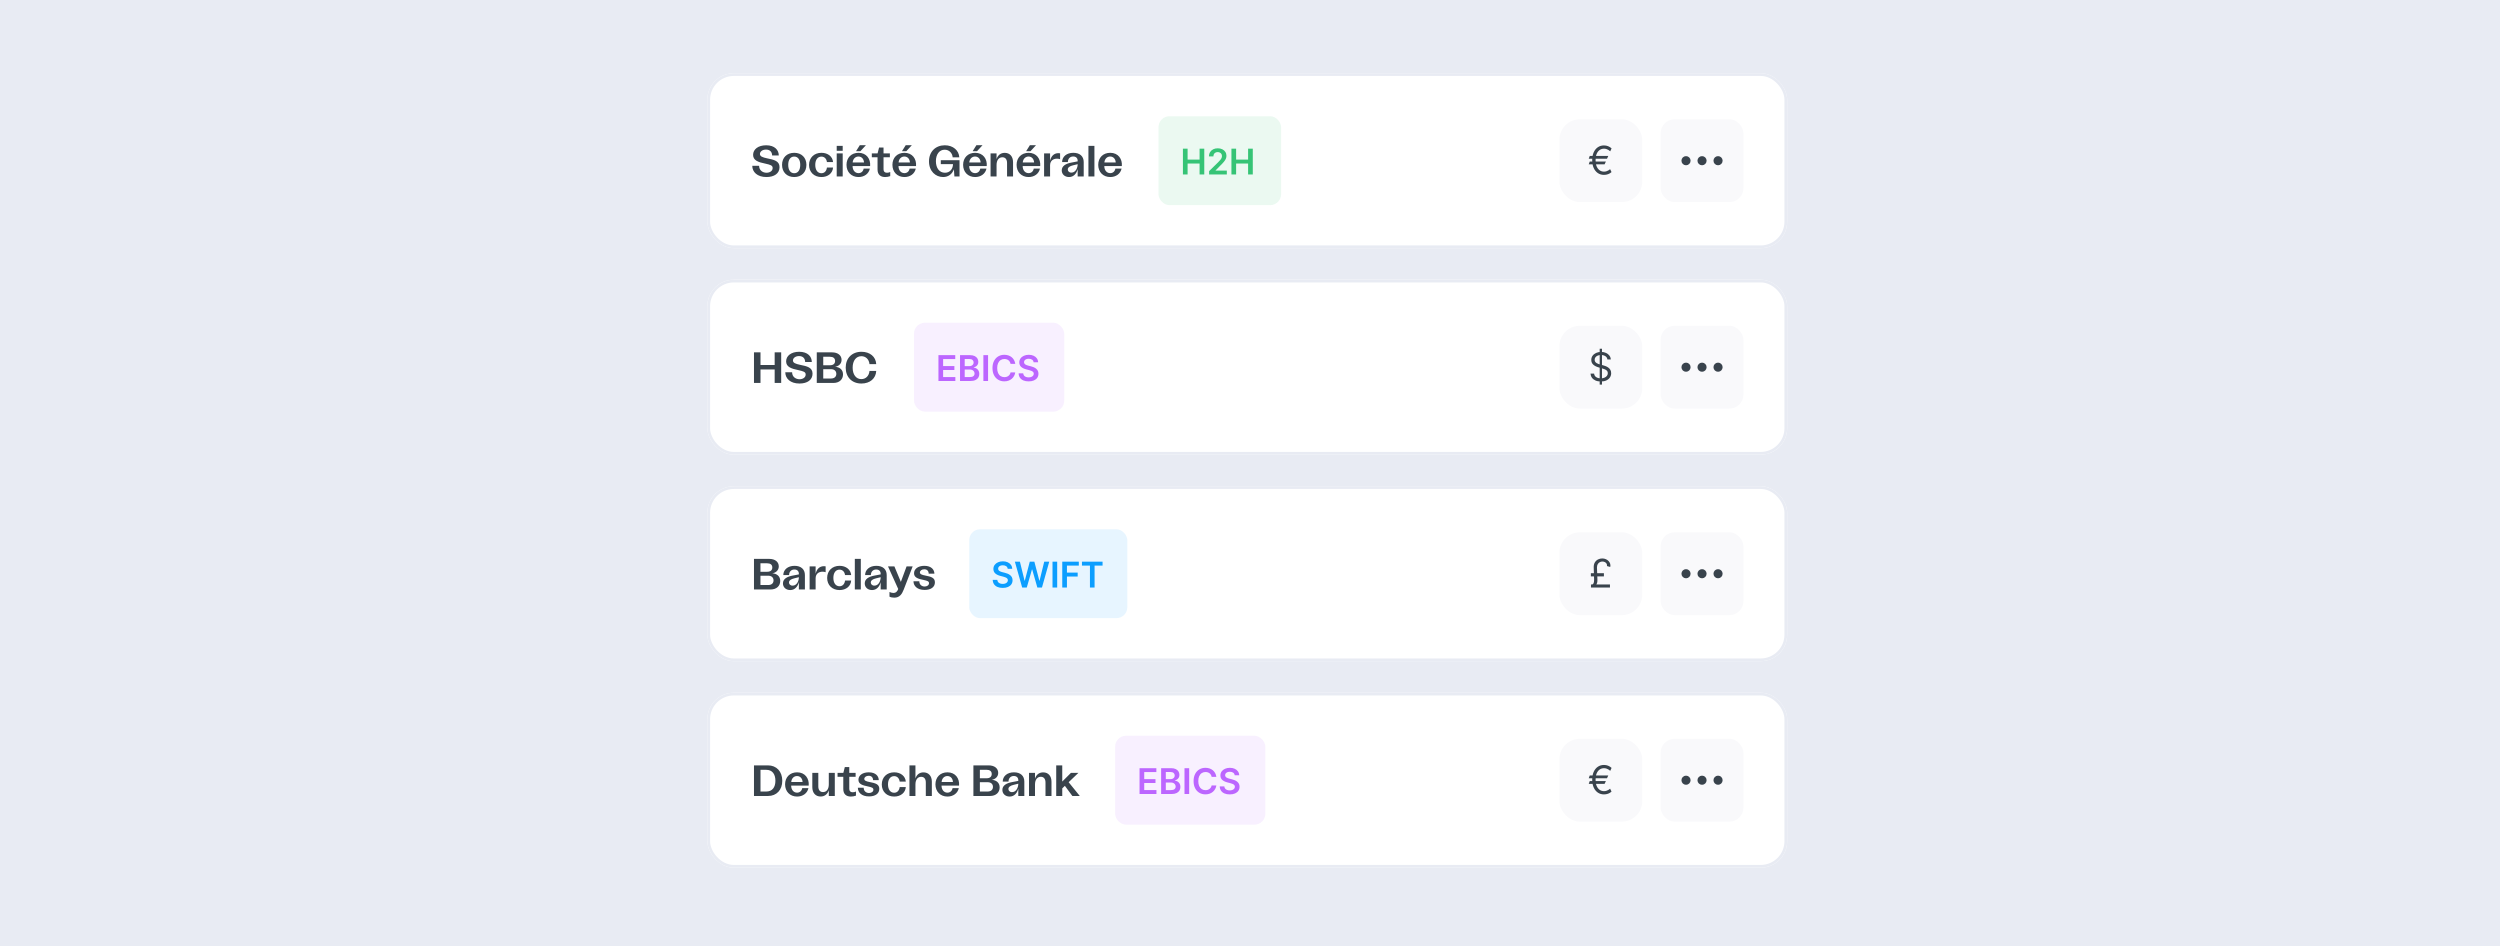 <svg width="634" height="240" viewBox="0 0 634 240" fill="none" xmlns="http://www.w3.org/2000/svg">
<rect width="634" height="240" fill="#E8EBF3"/>
<g filter="url(#filter0_ii_9556_82969)">
<rect x="180.078" y="19.258" width="273.845" height="44.37" rx="6.723" fill="white"/>
<rect x="180.425" y="19.605" width="273.151" height="43.676" rx="6.376" stroke="#E8EBF3" stroke-width="0.693"/>
<path d="M195.063 45.59C192.745 45.59 191.469 44.314 191.469 42.739H193.2C193.2 43.915 194.143 44.502 195.086 44.502C195.84 44.502 196.638 44.103 196.638 43.304C196.638 42.639 196.073 42.484 194.808 42.195C192.978 41.829 191.68 41.374 191.68 39.966C191.68 38.568 192.956 37.536 194.997 37.536C197.193 37.536 198.191 38.768 198.191 40.121H196.505C196.494 39.178 195.906 38.623 194.952 38.623C194.043 38.623 193.411 39.134 193.411 39.744C193.411 40.376 194.109 40.598 195.208 40.842C196.982 41.197 198.38 41.508 198.38 43.083C198.38 44.68 197.049 45.59 195.063 45.59ZM202.114 45.59C200.251 45.59 199.02 44.358 199.02 42.495C199.02 40.664 200.251 39.444 202.114 39.444C203.956 39.444 205.198 40.664 205.198 42.495C205.198 44.358 203.956 45.59 202.114 45.59ZM200.584 42.495C200.584 43.826 201.16 44.624 202.114 44.624C203.057 44.624 203.634 43.826 203.634 42.495C203.634 41.197 203.057 40.398 202.103 40.398C201.16 40.398 200.584 41.186 200.584 42.495ZM209.017 45.59C207.142 45.59 205.867 44.347 205.867 42.517C205.867 40.698 207.153 39.444 209.017 39.444C210.67 39.444 211.845 40.42 211.956 41.796H210.403C210.304 40.986 209.793 40.409 209.006 40.409C208.041 40.409 207.442 41.219 207.442 42.506C207.442 43.804 208.041 44.624 209.006 44.624C209.76 44.624 210.292 44.081 210.403 43.182H211.956C211.856 44.602 210.681 45.59 209.017 45.59ZM212.882 45.445V39.589H214.402V45.445H212.882ZM212.882 38.934V37.692H214.402V38.934H212.882ZM218.417 45.59C216.598 45.59 215.367 44.314 215.367 42.495C215.367 40.687 216.587 39.444 218.417 39.444C220.447 39.444 221.512 41.019 221.357 42.805H216.908C216.908 43.87 217.53 44.602 218.406 44.602C219.094 44.602 219.604 44.148 219.715 43.449H221.29C221.013 44.769 219.859 45.59 218.417 45.59ZM216.931 41.896H219.804C219.759 40.986 219.193 40.387 218.395 40.387C217.585 40.387 216.997 41.008 216.931 41.896ZM217.785 39.034L218.739 37.514H220.292L218.894 39.034H217.785ZM225.167 45.59C224.114 45.59 223.237 45.09 223.237 43.67V40.576H221.784V39.589H223.248L223.626 38.113H224.757V39.589H226.365V40.576H224.757V43.637C224.757 44.214 225.068 44.502 225.633 44.502C225.933 44.502 226.21 44.436 226.454 44.314V45.357C226.044 45.512 225.611 45.59 225.167 45.59ZM230.062 45.59C228.243 45.59 227.011 44.314 227.011 42.495C227.011 40.687 228.232 39.444 230.062 39.444C232.092 39.444 233.157 41.019 233.001 42.805H228.553C228.553 43.87 229.175 44.602 230.051 44.602C230.739 44.602 231.249 44.148 231.36 43.449H232.935C232.658 44.769 231.504 45.59 230.062 45.59ZM228.576 41.896H231.448C231.404 40.986 230.838 40.387 230.04 40.387C229.23 40.387 228.642 41.008 228.576 41.896ZM229.43 39.034L230.384 37.514H231.937L230.539 39.034H229.43ZM239.868 45.59C237.96 45.59 236.285 44.114 236.285 41.618C236.285 39.123 237.982 37.536 240.301 37.536C242.419 37.536 243.883 38.867 243.972 40.598H242.286C242.242 39.677 241.521 38.657 240.267 38.657C238.903 38.657 238.038 39.855 238.038 41.563C238.038 43.338 238.936 44.502 240.345 44.502C241.598 44.502 242.364 43.526 242.375 42.317H239.28V41.319H244.028V45.445H242.73L242.597 43.626C242.175 44.824 241.21 45.59 239.868 45.59ZM247.99 45.59C246.17 45.59 244.939 44.314 244.939 42.495C244.939 40.687 246.159 39.444 247.99 39.444C250.02 39.444 251.084 41.019 250.929 42.805H246.481C246.481 43.87 247.102 44.602 247.979 44.602C248.666 44.602 249.177 44.148 249.287 43.449H250.863C250.585 44.769 249.432 45.59 247.99 45.59ZM246.503 41.896H249.376C249.332 40.986 248.766 40.387 247.967 40.387C247.158 40.387 246.57 41.008 246.503 41.896ZM247.357 39.034L248.311 37.514H249.864L248.467 39.034H247.357ZM251.9 45.445V39.589H253.42V41.042C253.764 39.988 254.518 39.455 255.494 39.455C256.77 39.455 257.602 40.354 257.602 41.829V45.445H256.082V42.029C256.082 41.108 255.65 40.576 254.895 40.576C253.975 40.576 253.42 41.33 253.42 42.539V45.445H251.9ZM261.552 45.59C259.733 45.59 258.501 44.314 258.501 42.495C258.501 40.687 259.722 39.444 261.552 39.444C263.582 39.444 264.647 41.019 264.491 42.805H260.043C260.043 43.87 260.664 44.602 261.541 44.602C262.229 44.602 262.739 44.148 262.85 43.449H264.425C264.147 44.769 262.994 45.59 261.552 45.59ZM260.065 41.896H262.938C262.894 40.986 262.328 40.387 261.53 40.387C260.72 40.387 260.132 41.008 260.065 41.896ZM260.92 39.034L261.874 37.514H263.426L262.029 39.034H260.92ZM265.474 45.445V39.589H266.993V41.463C267.26 40.309 267.947 39.533 269.123 39.533C269.256 39.533 269.4 39.544 269.534 39.577V41.064C269.334 40.986 269.023 40.931 268.757 40.931C267.836 40.931 266.993 41.419 266.993 42.628V45.445H265.474ZM271.805 45.59C270.695 45.59 269.952 44.868 269.952 43.904C269.952 42.761 270.995 42.162 272.537 41.896L273.99 41.618V41.452C273.99 40.775 273.546 40.376 272.858 40.376C272.015 40.376 271.505 40.975 271.505 41.796H270.041C270.052 40.42 271.183 39.444 272.892 39.444C274.522 39.444 275.521 40.309 275.521 41.785V45.445H273.99V43.593C273.712 44.669 273.003 45.59 271.805 45.59ZM271.483 43.67C271.483 44.07 271.782 44.469 272.404 44.469C273.457 44.469 273.99 43.316 273.99 42.328L272.825 42.617C271.982 42.816 271.483 43.149 271.483 43.67ZM276.718 45.445V37.681H278.237V45.445H276.718ZM282.253 45.59C280.434 45.59 279.202 44.314 279.202 42.495C279.202 40.687 280.422 39.444 282.253 39.444C284.283 39.444 285.347 41.019 285.192 42.805H280.744C280.744 43.87 281.365 44.602 282.242 44.602C282.929 44.602 283.44 44.148 283.551 43.449H285.126C284.848 44.769 283.695 45.59 282.253 45.59ZM280.766 41.896H283.639C283.595 40.986 283.029 40.387 282.231 40.387C281.421 40.387 280.833 41.008 280.766 41.896Z" fill="#39434C"/>
<rect x="294.488" y="30.172" width="31.092" height="22.546" rx="2.773" fill="#36C476" fill-opacity="0.1"/>
<g clip-path="url(#clip0_9556_82969)">
<path d="M300.682 44.945V38.391H301.869V41.166H304.906V38.391H306.097V44.945H304.906V42.161H301.869V44.945H300.682ZM307.324 44.945V44.088L309.6 41.857C309.817 41.637 309.999 41.442 310.144 41.271C310.289 41.1 310.398 40.935 310.47 40.775C310.543 40.615 310.579 40.444 310.579 40.263C310.579 40.056 310.532 39.879 310.438 39.732C310.344 39.582 310.215 39.467 310.051 39.386C309.887 39.305 309.7 39.264 309.491 39.264C309.276 39.264 309.087 39.309 308.925 39.399C308.762 39.486 308.636 39.611 308.547 39.773C308.459 39.935 308.416 40.129 308.416 40.353H307.286C307.286 39.937 307.381 39.575 307.571 39.268C307.761 38.96 308.022 38.722 308.355 38.554C308.69 38.385 309.074 38.301 309.507 38.301C309.947 38.301 310.333 38.383 310.666 38.547C310.998 38.712 311.257 38.937 311.44 39.223C311.626 39.509 311.719 39.835 311.719 40.202C311.719 40.447 311.672 40.689 311.578 40.925C311.484 41.162 311.319 41.425 311.082 41.713C310.847 42.001 310.517 42.35 310.093 42.759L308.963 43.908V43.953H311.818V44.945H307.324ZM312.986 44.945V38.391H314.173V41.166H317.211V38.391H318.401V44.945H317.211V42.161H314.173V44.945H312.986Z" fill="#36C476"/>
</g>
<rect x="396.164" y="30.945" width="21" height="21" rx="5.177" fill="#F9F9FB"/>
<path d="M408.552 40.244L408.225 40.954H403.595L403.85 40.244H408.552ZM407.941 41.664L407.614 42.374H403.595L403.85 41.664H407.941ZM409.39 38.326L409.049 39.065C408.898 38.927 408.738 38.809 408.57 38.709C408.402 38.61 408.225 38.533 408.041 38.479C407.856 38.424 407.662 38.397 407.458 38.397C407.056 38.397 406.694 38.508 406.372 38.731C406.05 38.953 405.795 39.281 405.608 39.715C405.421 40.148 405.328 40.679 405.328 41.309C405.328 41.939 405.421 42.47 405.608 42.903C405.795 43.337 406.05 43.664 406.372 43.887C406.694 44.11 407.056 44.221 407.458 44.221C407.667 44.221 407.863 44.194 408.048 44.139C408.235 44.085 408.409 44.01 408.57 43.916C408.733 43.821 408.883 43.714 409.021 43.596L409.376 44.334C409.127 44.569 408.836 44.746 408.502 44.867C408.168 44.986 407.82 45.045 407.458 45.045C406.876 45.045 406.36 44.893 405.91 44.59C405.462 44.287 405.111 43.856 404.855 43.298C404.602 42.739 404.475 42.076 404.475 41.309C404.475 40.542 404.602 39.879 404.855 39.32C405.111 38.762 405.462 38.331 405.91 38.028C406.36 37.725 406.876 37.573 407.458 37.573C407.835 37.573 408.186 37.638 408.513 37.769C408.842 37.899 409.134 38.084 409.39 38.326Z" fill="#39434C"/>
<rect x="421.83" y="30.945" width="20.999" height="20.999" rx="3.537" fill="#F9F9FB"/>
<path d="M432.329 42.028C432.649 42.028 432.909 41.768 432.909 41.447C432.909 41.127 432.649 40.867 432.329 40.867C432.009 40.867 431.749 41.127 431.749 41.447C431.749 41.768 432.009 42.028 432.329 42.028Z" stroke="#39434C" stroke-width="1.16" stroke-linecap="round" stroke-linejoin="round"/>
<path d="M436.39 42.028C436.711 42.028 436.97 41.768 436.97 41.447C436.97 41.127 436.711 40.867 436.39 40.867C436.07 40.867 435.81 41.127 435.81 41.447C435.81 41.768 436.07 42.028 436.39 42.028Z" stroke="#39434C" stroke-width="1.16" stroke-linecap="round" stroke-linejoin="round"/>
<path d="M428.268 42.028C428.588 42.028 428.848 41.768 428.848 41.447C428.848 41.127 428.588 40.867 428.268 40.867C427.947 40.867 427.688 41.127 427.688 41.447C427.688 41.768 427.947 42.028 428.268 42.028Z" stroke="#39434C" stroke-width="1.16" stroke-linecap="round" stroke-linejoin="round"/>
</g>
<g filter="url(#filter1_ii_9556_82969)">
<rect x="180.078" y="71.625" width="273.845" height="44.37" rx="6.723" fill="white"/>
<rect x="180.425" y="71.972" width="273.151" height="43.676" rx="6.376" stroke="#E8EBF3" stroke-width="0.693"/>
<path d="M197.149 97.812V94.385H193.555V97.812H191.902V90.048H193.555V93.254H197.149V90.048H198.802V97.812H197.149ZM203.437 97.957C201.119 97.957 199.843 96.681 199.843 95.106H201.573C201.573 96.282 202.516 96.87 203.459 96.87C204.213 96.87 205.012 96.47 205.012 95.672C205.012 95.006 204.446 94.851 203.182 94.562C201.351 94.196 200.054 93.742 200.054 92.333C200.054 90.935 201.329 89.904 203.37 89.904C205.567 89.904 206.565 91.135 206.565 92.488H204.879C204.868 91.545 204.28 90.991 203.326 90.991C202.416 90.991 201.784 91.501 201.784 92.111C201.784 92.743 202.483 92.965 203.581 93.209C205.356 93.564 206.753 93.875 206.753 95.45C206.753 97.047 205.422 97.957 203.437 97.957ZM207.826 97.812V90.048H211.664C213.194 90.048 214.115 90.813 214.115 91.967C214.115 92.965 213.328 93.597 212.462 93.708C213.649 93.786 214.481 94.463 214.481 95.638C214.481 96.881 213.594 97.812 212.03 97.812H207.826ZM209.467 96.681H211.442C212.274 96.681 212.784 96.237 212.784 95.505C212.784 94.784 212.274 94.318 211.442 94.318H209.467V96.681ZM209.467 93.32H211.165C212.008 93.32 212.473 92.932 212.473 92.233C212.473 91.534 211.996 91.168 211.153 91.168H209.467V93.32ZM219.144 97.957C216.759 97.957 215.162 96.348 215.162 93.93C215.162 91.512 216.77 89.904 219.166 89.904C221.307 89.904 222.805 91.157 222.904 93.032H221.196C221.074 91.811 220.253 91.024 219.133 91.024C217.802 91.024 216.926 92.155 216.926 93.93C216.926 95.705 217.802 96.836 219.122 96.836C220.264 96.836 221.085 96.016 221.196 94.762H222.904C222.816 96.67 221.318 97.957 219.144 97.957Z" fill="#39434C"/>
<rect x="232.488" y="82.539" width="38.092" height="22.546" rx="2.773" fill="#BC66FF" fill-opacity="0.1"/>
<g clip-path="url(#clip1_9556_82969)">
<path d="M238.682 97.312V90.758H242.945V91.753H239.869V93.533H242.724V94.528H239.869V96.317H242.97V97.312H238.682ZM244.156 97.312V90.758H246.665C247.139 90.758 247.533 90.833 247.846 90.982C248.162 91.129 248.398 91.331 248.554 91.587C248.711 91.843 248.79 92.133 248.79 92.457C248.79 92.724 248.739 92.952 248.637 93.142C248.534 93.33 248.397 93.483 248.224 93.6C248.051 93.717 247.858 93.802 247.645 93.853V93.917C247.877 93.93 248.1 94.001 248.314 94.131C248.529 94.259 248.705 94.441 248.842 94.675C248.978 94.91 249.046 95.194 249.046 95.527C249.046 95.866 248.964 96.171 248.8 96.442C248.636 96.711 248.388 96.923 248.058 97.079C247.727 97.235 247.311 97.312 246.809 97.312H244.156ZM245.343 96.32H246.62C247.051 96.32 247.362 96.238 247.552 96.074C247.744 95.907 247.84 95.694 247.84 95.434C247.84 95.24 247.792 95.065 247.696 94.909C247.6 94.751 247.463 94.627 247.286 94.538C247.109 94.446 246.898 94.4 246.652 94.4H245.343V96.32ZM245.343 93.546H246.518C246.723 93.546 246.907 93.508 247.072 93.433C247.236 93.357 247.365 93.249 247.459 93.11C247.555 92.969 247.603 92.803 247.603 92.611C247.603 92.357 247.513 92.148 247.334 91.984C247.157 91.819 246.894 91.737 246.544 91.737H245.343V93.546ZM251.267 90.758V97.312H250.079V90.758H251.267ZM258.163 92.969H256.966C256.932 92.773 256.869 92.599 256.777 92.448C256.686 92.294 256.571 92.164 256.435 92.057C256.298 91.951 256.143 91.871 255.968 91.817C255.795 91.762 255.608 91.734 255.407 91.734C255.051 91.734 254.735 91.824 254.46 92.003C254.185 92.18 253.969 92.44 253.814 92.784C253.658 93.125 253.58 93.542 253.58 94.035C253.58 94.537 253.658 94.959 253.814 95.303C253.972 95.644 254.187 95.902 254.46 96.077C254.735 96.25 255.05 96.336 255.404 96.336C255.601 96.336 255.784 96.311 255.955 96.26C256.128 96.206 256.282 96.128 256.419 96.026C256.558 95.924 256.674 95.798 256.768 95.648C256.864 95.499 256.93 95.328 256.966 95.136L258.163 95.143C258.118 95.454 258.021 95.746 257.872 96.019C257.725 96.293 257.532 96.534 257.293 96.743C257.054 96.95 256.774 97.112 256.454 97.229C256.134 97.344 255.779 97.402 255.388 97.402C254.812 97.402 254.298 97.269 253.846 97.002C253.393 96.735 253.037 96.35 252.777 95.847C252.516 95.343 252.386 94.739 252.386 94.035C252.386 93.329 252.517 92.725 252.78 92.224C253.042 91.72 253.4 91.335 253.852 91.068C254.304 90.802 254.816 90.668 255.388 90.668C255.753 90.668 256.092 90.719 256.406 90.822C256.72 90.924 256.999 91.075 257.245 91.273C257.49 91.469 257.692 91.711 257.849 91.996C258.009 92.28 258.114 92.605 258.163 92.969ZM262.813 92.56C262.783 92.28 262.657 92.063 262.435 91.907C262.215 91.751 261.929 91.673 261.577 91.673C261.33 91.673 261.117 91.711 260.94 91.785C260.763 91.86 260.628 91.961 260.534 92.089C260.44 92.217 260.392 92.364 260.39 92.528C260.39 92.664 260.421 92.783 260.483 92.883C260.547 92.983 260.633 93.069 260.742 93.139C260.851 93.207 260.971 93.265 261.104 93.312C261.236 93.359 261.369 93.398 261.504 93.43L262.118 93.584C262.366 93.641 262.604 93.719 262.832 93.818C263.062 93.916 263.268 94.04 263.45 94.189C263.633 94.338 263.778 94.519 263.885 94.73C263.991 94.941 264.045 95.188 264.045 95.472C264.045 95.856 263.947 96.195 263.75 96.487C263.554 96.777 263.27 97.004 262.899 97.168C262.53 97.331 262.083 97.412 261.558 97.412C261.048 97.412 260.605 97.333 260.23 97.175C259.856 97.017 259.564 96.787 259.353 96.484C259.144 96.181 259.031 95.811 259.014 95.376H260.182C260.199 95.605 260.269 95.794 260.393 95.946C260.517 96.097 260.678 96.21 260.876 96.285C261.077 96.36 261.301 96.397 261.548 96.397C261.807 96.397 262.033 96.359 262.227 96.282C262.423 96.203 262.577 96.094 262.688 95.956C262.799 95.815 262.855 95.65 262.857 95.463C262.855 95.292 262.805 95.151 262.707 95.04C262.609 94.927 262.471 94.833 262.294 94.758C262.119 94.682 261.914 94.613 261.68 94.554L260.934 94.362C260.394 94.223 259.967 94.013 259.654 93.731C259.342 93.447 259.186 93.071 259.186 92.601C259.186 92.215 259.291 91.877 259.5 91.587C259.711 91.297 259.998 91.072 260.361 90.912C260.724 90.749 261.134 90.668 261.593 90.668C262.058 90.668 262.466 90.749 262.816 90.912C263.168 91.072 263.444 91.294 263.645 91.58C263.845 91.864 263.949 92.191 263.955 92.56H262.813Z" fill="#BC66FF"/>
</g>
<rect x="396.164" y="83.312" width="21" height="21" rx="5.177" fill="#F9F9FB"/>
<path d="M406.373 98.222V89.131H406.956V98.222H406.373ZM408.334 91.858C408.291 91.498 408.118 91.219 407.815 91.02C407.512 90.821 407.14 90.722 406.7 90.722C406.378 90.722 406.096 90.774 405.855 90.878C405.616 90.982 405.429 91.125 405.294 91.308C405.161 91.49 405.095 91.697 405.095 91.929C405.095 92.123 405.141 92.29 405.233 92.43C405.328 92.567 405.449 92.682 405.596 92.774C405.742 92.864 405.896 92.939 406.057 92.998C406.218 93.055 406.366 93.101 406.501 93.136L407.24 93.335C407.429 93.385 407.64 93.454 407.872 93.541C408.106 93.629 408.33 93.748 408.543 93.9C408.758 94.049 408.936 94.241 409.076 94.475C409.215 94.71 409.285 94.997 409.285 95.338C409.285 95.731 409.182 96.086 408.976 96.403C408.773 96.721 408.474 96.973 408.081 97.16C407.691 97.347 407.216 97.44 406.657 97.44C406.137 97.44 405.686 97.356 405.304 97.188C404.926 97.02 404.627 96.786 404.41 96.485C404.194 96.184 404.072 95.835 404.044 95.438H404.953C404.977 95.712 405.069 95.939 405.23 96.119C405.393 96.297 405.599 96.43 405.848 96.517C406.099 96.602 406.369 96.645 406.657 96.645C406.994 96.645 407.295 96.59 407.563 96.481C407.83 96.37 408.042 96.216 408.199 96.02C408.355 95.821 408.433 95.589 408.433 95.324C408.433 95.082 408.366 94.886 408.231 94.734C408.096 94.583 407.918 94.46 407.698 94.365C407.478 94.27 407.24 94.188 406.984 94.117L406.089 93.861C405.521 93.697 405.071 93.464 404.74 93.161C404.408 92.858 404.243 92.462 404.243 91.972C404.243 91.564 404.353 91.209 404.573 90.906C404.795 90.601 405.094 90.364 405.468 90.196C405.844 90.026 406.264 89.94 406.728 89.94C407.197 89.94 407.614 90.024 407.978 90.192C408.343 90.358 408.632 90.585 408.845 90.874C409.06 91.163 409.174 91.491 409.186 91.858H408.334Z" fill="#39434C"/>
<rect x="421.83" y="83.312" width="20.999" height="20.999" rx="3.537" fill="#F9F9FB"/>
<path d="M432.329 94.395C432.649 94.395 432.909 94.135 432.909 93.815C432.909 93.494 432.649 93.234 432.329 93.234C432.009 93.234 431.749 93.494 431.749 93.815C431.749 94.135 432.009 94.395 432.329 94.395Z" stroke="#39434C" stroke-width="1.16" stroke-linecap="round" stroke-linejoin="round"/>
<path d="M436.39 94.395C436.711 94.395 436.97 94.135 436.97 93.815C436.97 93.494 436.711 93.234 436.39 93.234C436.07 93.234 435.81 93.494 435.81 93.815C435.81 94.135 436.07 94.395 436.39 94.395Z" stroke="#39434C" stroke-width="1.16" stroke-linecap="round" stroke-linejoin="round"/>
<path d="M428.268 94.395C428.588 94.395 428.848 94.135 428.848 93.815C428.848 93.494 428.588 93.234 428.268 93.234C427.947 93.234 427.688 93.494 427.688 93.815C427.688 94.135 427.947 94.395 428.268 94.395Z" stroke="#39434C" stroke-width="1.16" stroke-linecap="round" stroke-linejoin="round"/>
</g>
<g filter="url(#filter2_ii_9556_82969)">
<rect x="180.078" y="124" width="273.845" height="44.37" rx="6.723" fill="white"/>
<rect x="180.425" y="124.347" width="273.151" height="43.676" rx="6.376" stroke="#E8EBF3" stroke-width="0.693"/>
<path d="M191.902 150.188V142.423H195.74C197.271 142.423 198.191 143.188 198.191 144.342C198.191 145.34 197.404 145.972 196.539 146.083C197.726 146.161 198.557 146.838 198.557 148.013C198.557 149.256 197.67 150.188 196.106 150.188H191.902ZM193.544 149.056H195.518C196.35 149.056 196.86 148.612 196.86 147.88C196.86 147.159 196.35 146.693 195.518 146.693H193.544V149.056ZM193.544 145.695H195.241C196.084 145.695 196.55 145.307 196.55 144.608C196.55 143.909 196.073 143.543 195.23 143.543H193.544V145.695ZM201.101 150.332C199.992 150.332 199.249 149.611 199.249 148.646C199.249 147.503 200.291 146.904 201.833 146.638L203.286 146.361V146.194C203.286 145.518 202.843 145.118 202.155 145.118C201.312 145.118 200.802 145.717 200.802 146.538H199.337C199.349 145.163 200.48 144.186 202.188 144.186C203.819 144.186 204.817 145.052 204.817 146.527V150.188H203.286V148.335C203.009 149.411 202.299 150.332 201.101 150.332ZM200.779 148.413C200.779 148.812 201.079 149.211 201.7 149.211C202.754 149.211 203.286 148.058 203.286 147.071L202.122 147.359C201.279 147.559 200.779 147.891 200.779 148.413ZM206.014 150.188V144.331H207.534V146.205C207.8 145.052 208.488 144.275 209.664 144.275C209.797 144.275 209.941 144.286 210.074 144.32V145.806C209.875 145.728 209.564 145.673 209.298 145.673C208.377 145.673 207.534 146.161 207.534 147.37V150.188H206.014ZM213.61 150.332C211.735 150.332 210.459 149.089 210.459 147.259C210.459 145.44 211.746 144.186 213.61 144.186C215.263 144.186 216.438 145.163 216.549 146.538H214.996C214.896 145.728 214.386 145.152 213.599 145.152C212.634 145.152 212.035 145.961 212.035 147.248C212.035 148.546 212.634 149.367 213.599 149.367C214.353 149.367 214.885 148.823 214.996 147.925H216.549C216.449 149.344 215.274 150.332 213.61 150.332ZM217.475 150.188V142.423H218.995V150.188H217.475ZM221.845 150.332C220.736 150.332 219.993 149.611 219.993 148.646C219.993 147.503 221.036 146.904 222.577 146.638L224.03 146.361V146.194C224.03 145.518 223.587 145.118 222.899 145.118C222.056 145.118 221.546 145.717 221.546 146.538H220.082C220.093 145.163 221.224 144.186 222.932 144.186C224.563 144.186 225.561 145.052 225.561 146.527V150.188H224.03V148.335C223.753 149.411 223.043 150.332 221.845 150.332ZM221.524 148.413C221.524 148.812 221.823 149.211 222.444 149.211C223.498 149.211 224.03 148.058 224.03 147.071L222.866 147.359C222.023 147.559 221.524 147.891 221.524 148.413ZM227.464 152.262C227.02 152.262 226.543 152.162 226.266 152.007V150.82C226.565 150.964 226.931 151.064 227.231 151.064C227.918 151.064 228.251 150.676 228.484 150.065L225.888 144.331H227.508L229.15 148.257L230.603 144.331H232.145L229.882 150.199C229.416 151.397 228.828 152.262 227.464 152.262ZM235.179 150.298C233.294 150.298 232.351 149.278 232.351 148.102H233.826C233.826 148.978 234.481 149.433 235.179 149.433C235.723 149.433 236.289 149.145 236.289 148.59C236.289 148.113 235.867 147.98 234.969 147.78C233.482 147.492 232.495 147.148 232.495 146.083C232.495 144.996 233.482 144.186 235.113 144.186C236.91 144.186 237.642 145.185 237.653 146.172H236.211C236.2 145.473 235.778 145.063 235.091 145.063C234.436 145.063 233.981 145.429 233.981 145.861C233.981 146.316 234.514 146.483 235.324 146.649C236.832 146.937 237.786 147.204 237.786 148.379C237.786 149.589 236.755 150.298 235.179 150.298Z" fill="#39434C"/>
<rect x="246.488" y="134.914" width="40.092" height="22.546" rx="2.773" fill="#0C9EFF" fill-opacity="0.1"/>
<g clip-path="url(#clip2_9556_82969)">
<path d="M256.244 144.935C256.214 144.655 256.088 144.438 255.866 144.282C255.646 144.126 255.36 144.048 255.008 144.048C254.761 144.048 254.549 144.086 254.372 144.16C254.194 144.235 254.059 144.336 253.965 144.464C253.871 144.592 253.823 144.738 253.821 144.903C253.821 145.039 253.852 145.158 253.914 145.258C253.978 145.358 254.064 145.444 254.173 145.514C254.282 145.582 254.402 145.64 254.535 145.687C254.667 145.734 254.8 145.773 254.935 145.805L255.549 145.959C255.797 146.017 256.035 146.094 256.263 146.193C256.493 146.291 256.699 146.414 256.881 146.564C257.064 146.713 257.209 146.893 257.316 147.105C257.423 147.316 257.476 147.563 257.476 147.847C257.476 148.231 257.378 148.569 257.182 148.862C256.985 149.152 256.701 149.379 256.33 149.543C255.961 149.706 255.514 149.787 254.989 149.787C254.479 149.787 254.037 149.708 253.661 149.55C253.288 149.392 252.995 149.162 252.784 148.859C252.575 148.556 252.462 148.186 252.445 147.751H253.613C253.63 147.98 253.7 148.169 253.824 148.321C253.948 148.472 254.109 148.585 254.308 148.66C254.508 148.735 254.732 148.772 254.98 148.772C255.238 148.772 255.464 148.734 255.658 148.657C255.854 148.578 256.008 148.469 256.119 148.33C256.23 148.19 256.286 148.025 256.289 147.838C256.286 147.667 256.236 147.526 256.138 147.415C256.04 147.302 255.902 147.208 255.725 147.134C255.55 147.057 255.346 146.988 255.111 146.929L254.365 146.737C253.825 146.598 253.399 146.388 253.085 146.106C252.773 145.822 252.618 145.446 252.618 144.976C252.618 144.59 252.722 144.252 252.931 143.962C253.143 143.672 253.43 143.447 253.792 143.287C254.155 143.124 254.566 143.043 255.024 143.043C255.49 143.043 255.897 143.124 256.247 143.287C256.599 143.447 256.875 143.669 257.076 143.955C257.277 144.239 257.38 144.566 257.386 144.935H256.244ZM259.914 149.688L258.064 143.133H259.341L260.522 147.95H260.583L261.844 143.133H263.006L264.27 147.953H264.327L265.508 143.133H266.785L264.936 149.688H263.764L262.452 145.088H262.401L261.085 149.688H259.914ZM268.796 143.133V149.688H267.609V143.133H268.796ZM270.082 149.688V143.133H274.281V144.128H271.269V145.908H273.993V146.903H271.269V149.688H270.082ZM275.075 144.128V143.133H280.304V144.128H278.278V149.688H277.101V144.128H275.075Z" fill="#0C9EFF"/>
</g>
<rect x="396.164" y="135.688" width="21" height="21" rx="5.177" fill="#F9F9FB"/>
<path d="M408.979 149.688H404.163V148.906H408.979V149.688ZM407.444 146.861H404.135V146.051H407.444V146.861ZM405.683 144.616L405.797 147.699C405.811 147.997 405.784 148.273 405.715 148.526C405.649 148.777 405.52 148.97 405.328 149.105L404.447 148.906C404.589 148.906 404.698 148.835 404.774 148.693C404.85 148.551 404.901 148.385 404.927 148.196C404.953 148.007 404.963 147.841 404.959 147.699L404.859 144.616C404.84 144.1 404.934 143.672 405.14 143.331C405.348 142.99 405.62 142.736 405.956 142.567C406.295 142.399 406.649 142.315 407.018 142.315C407.357 142.315 407.665 142.377 407.942 142.5C408.219 142.621 408.452 142.784 408.641 142.99C408.831 143.196 408.963 143.428 409.039 143.686C409.115 143.942 409.118 144.205 409.05 144.474L408.226 144.247C408.259 144.001 408.221 143.793 408.112 143.622C408.006 143.449 407.856 143.319 407.665 143.232C407.475 143.142 407.274 143.097 407.061 143.097C406.834 143.097 406.615 143.151 406.404 143.26C406.193 143.366 406.02 143.532 405.885 143.757C405.751 143.98 405.683 144.266 405.683 144.616Z" fill="#39434C"/>
<rect x="421.83" y="135.688" width="20.999" height="20.999" rx="3.537" fill="#F9F9FB"/>
<path d="M432.329 146.77C432.649 146.77 432.909 146.51 432.909 146.19C432.909 145.869 432.649 145.609 432.329 145.609C432.009 145.609 431.749 145.869 431.749 146.19C431.749 146.51 432.009 146.77 432.329 146.77Z" stroke="#39434C" stroke-width="1.16" stroke-linecap="round" stroke-linejoin="round"/>
<path d="M436.39 146.77C436.711 146.77 436.97 146.51 436.97 146.19C436.97 145.869 436.711 145.609 436.39 145.609C436.07 145.609 435.81 145.869 435.81 146.19C435.81 146.51 436.07 146.77 436.39 146.77Z" stroke="#39434C" stroke-width="1.16" stroke-linecap="round" stroke-linejoin="round"/>
<path d="M428.268 146.77C428.588 146.77 428.848 146.51 428.848 146.19C428.848 145.869 428.588 145.609 428.268 145.609C427.947 145.609 427.688 145.869 427.688 146.19C427.688 146.51 427.947 146.77 428.268 146.77Z" stroke="#39434C" stroke-width="1.16" stroke-linecap="round" stroke-linejoin="round"/>
</g>
<g filter="url(#filter3_ii_9556_82969)">
<rect x="180.078" y="176.367" width="273.845" height="44.37" rx="6.723" fill="white"/>
<rect x="180.425" y="176.714" width="273.151" height="43.676" rx="6.376" stroke="#E8EBF3" stroke-width="0.693"/>
<path d="M191.902 202.555V194.79H195.441C197.615 194.79 199.079 196.343 199.079 198.695C199.079 201.024 197.637 202.555 195.463 202.555H191.902ZM193.555 201.423H195.03C196.539 201.423 197.337 200.358 197.337 198.695C197.337 196.997 196.539 195.921 195.03 195.921H193.555V201.423ZM202.84 202.699C201.021 202.699 199.79 201.423 199.79 199.604C199.79 197.796 201.01 196.554 202.84 196.554C204.87 196.554 205.935 198.129 205.779 199.915H201.331C201.331 200.98 201.953 201.712 202.829 201.712C203.517 201.712 204.027 201.257 204.138 200.558H205.713C205.436 201.878 204.282 202.699 202.84 202.699ZM201.354 199.005H204.226C204.182 198.096 203.616 197.497 202.818 197.497C202.008 197.497 201.42 198.118 201.354 199.005ZM212.397 196.698V202.555H210.877V201.102C210.533 202.155 209.779 202.688 208.803 202.688C207.527 202.688 206.695 201.789 206.695 200.314V196.698H208.215V200.114C208.215 201.035 208.648 201.567 209.402 201.567C210.322 201.567 210.877 200.813 210.877 199.604V196.698H212.397ZM216.48 202.699C215.426 202.699 214.55 202.2 214.55 200.78V197.685H213.097V196.698H214.561L214.938 195.223H216.069V196.698H217.678V197.685H216.069V200.747C216.069 201.323 216.38 201.612 216.946 201.612C217.245 201.612 217.523 201.545 217.767 201.423V202.466C217.356 202.621 216.924 202.699 216.48 202.699ZM221.076 202.666C219.19 202.666 218.247 201.645 218.247 200.469H219.722C219.722 201.346 220.377 201.8 221.076 201.8C221.619 201.8 222.185 201.512 222.185 200.957C222.185 200.48 221.763 200.347 220.865 200.148C219.378 199.859 218.391 199.515 218.391 198.45C218.391 197.363 219.378 196.554 221.009 196.554C222.806 196.554 223.538 197.552 223.549 198.539H222.107C222.096 197.84 221.675 197.43 220.987 197.43C220.332 197.43 219.878 197.796 219.878 198.229C219.878 198.683 220.41 198.85 221.22 199.016C222.728 199.305 223.682 199.571 223.682 200.747C223.682 201.956 222.651 202.666 221.076 202.666ZM227.464 202.699C225.59 202.699 224.314 201.457 224.314 199.626C224.314 197.807 225.601 196.554 227.464 196.554C229.117 196.554 230.293 197.53 230.404 198.905H228.851C228.751 198.096 228.241 197.519 227.453 197.519C226.488 197.519 225.889 198.328 225.889 199.615C225.889 200.913 226.488 201.734 227.453 201.734C228.208 201.734 228.74 201.19 228.851 200.292H230.404C230.304 201.712 229.128 202.699 227.464 202.699ZM231.33 202.555V194.79H232.849V198.118C233.171 197.097 233.914 196.565 234.891 196.565C236.155 196.565 237.009 197.452 237.009 198.927V202.555H235.478V199.138C235.478 198.206 235.057 197.696 234.303 197.696C233.393 197.696 232.849 198.439 232.849 199.637V202.555H231.33ZM240.97 202.699C239.151 202.699 237.92 201.423 237.92 199.604C237.92 197.796 239.14 196.554 240.97 196.554C243 196.554 244.065 198.129 243.91 199.915H239.462C239.462 200.98 240.083 201.712 240.959 201.712C241.647 201.712 242.157 201.257 242.268 200.558H243.843C243.566 201.878 242.412 202.699 240.97 202.699ZM239.484 199.005H242.357C242.312 198.096 241.747 197.497 240.948 197.497C240.138 197.497 239.55 198.118 239.484 199.005ZM247.548 202.555V194.79H251.386C252.917 194.79 253.838 195.555 253.838 196.709C253.838 197.707 253.05 198.34 252.185 198.45C253.372 198.528 254.204 199.205 254.204 200.381C254.204 201.623 253.316 202.555 251.752 202.555H247.548ZM249.19 201.423H251.164C251.996 201.423 252.507 200.98 252.507 200.247C252.507 199.526 251.996 199.061 251.164 199.061H249.19V201.423ZM249.19 198.062H250.887C251.73 198.062 252.196 197.674 252.196 196.975C252.196 196.276 251.719 195.91 250.876 195.91H249.19V198.062ZM256.747 202.699C255.638 202.699 254.895 201.978 254.895 201.013C254.895 199.87 255.938 199.271 257.48 199.005L258.933 198.728V198.561C258.933 197.885 258.489 197.485 257.801 197.485C256.958 197.485 256.448 198.084 256.448 198.905H254.984C254.995 197.53 256.126 196.554 257.835 196.554C259.465 196.554 260.463 197.419 260.463 198.894V202.555H258.933V200.702C258.655 201.778 257.945 202.699 256.747 202.699ZM256.426 200.78C256.426 201.179 256.725 201.579 257.346 201.579C258.4 201.579 258.933 200.425 258.933 199.438L257.768 199.726C256.925 199.926 256.426 200.259 256.426 200.78ZM261.65 202.555V196.698H263.169V198.151C263.513 197.097 264.267 196.565 265.244 196.565C266.519 196.565 267.351 197.463 267.351 198.939V202.555H265.831V199.138C265.831 198.218 265.399 197.685 264.645 197.685C263.724 197.685 263.169 198.439 263.169 199.648V202.555H261.65ZM268.55 202.555V194.79H270.081V198.894L272.288 196.687H274.185L271.7 199.061L274.529 202.555H272.643L270.746 199.981L270.081 200.625V202.555H268.55Z" fill="#39434C"/>
<rect x="283.488" y="187.281" width="38.092" height="22.546" rx="2.773" fill="#BC66FF" fill-opacity="0.1"/>
<g clip-path="url(#clip3_9556_82969)">
<path d="M289.682 202.055V195.5H293.945V196.495H290.869V198.275H293.724V199.27H290.869V201.059H293.97V202.055H289.682ZM295.156 202.055V195.5H297.665C298.139 195.5 298.533 195.575 298.846 195.724C299.162 195.871 299.398 196.073 299.554 196.329C299.711 196.585 299.79 196.875 299.79 197.2C299.79 197.466 299.739 197.695 299.637 197.884C299.534 198.072 299.397 198.225 299.224 198.342C299.051 198.459 298.858 198.544 298.645 198.595V198.659C298.877 198.672 299.1 198.743 299.314 198.873C299.529 199.001 299.705 199.183 299.842 199.417C299.978 199.652 300.046 199.936 300.046 200.269C300.046 200.608 299.964 200.913 299.8 201.184C299.636 201.453 299.388 201.665 299.058 201.821C298.727 201.977 298.311 202.055 297.809 202.055H295.156ZM296.343 201.063H297.62C298.051 201.063 298.362 200.98 298.552 200.816C298.744 200.65 298.84 200.436 298.84 200.176C298.84 199.982 298.792 199.807 298.696 199.651C298.6 199.493 298.463 199.369 298.286 199.28C298.109 199.188 297.898 199.142 297.652 199.142H296.343V201.063ZM296.343 198.288H297.518C297.723 198.288 297.907 198.25 298.072 198.176C298.236 198.099 298.365 197.991 298.459 197.852C298.555 197.712 298.603 197.545 298.603 197.353C298.603 197.099 298.513 196.89 298.334 196.726C298.157 196.562 297.894 196.479 297.544 196.479H296.343V198.288ZM302.267 195.5V202.055H301.079V195.5H302.267ZM309.163 197.712H307.966C307.932 197.515 307.869 197.341 307.777 197.19C307.686 197.036 307.571 196.906 307.435 196.799C307.298 196.693 307.143 196.613 306.968 196.559C306.795 196.504 306.608 196.476 306.407 196.476C306.051 196.476 305.735 196.566 305.46 196.745C305.185 196.922 304.969 197.182 304.814 197.526C304.658 197.867 304.58 198.284 304.58 198.777C304.58 199.279 304.658 199.701 304.814 200.045C304.972 200.386 305.187 200.644 305.46 200.819C305.735 200.992 306.05 201.079 306.404 201.079C306.601 201.079 306.784 201.053 306.955 201.002C307.128 200.948 307.282 200.871 307.419 200.768C307.558 200.666 307.674 200.54 307.768 200.39C307.864 200.241 307.93 200.07 307.966 199.878L309.163 199.885C309.118 200.196 309.021 200.489 308.872 200.762C308.725 201.035 308.532 201.276 308.293 201.485C308.054 201.692 307.774 201.854 307.454 201.971C307.134 202.087 306.779 202.144 306.388 202.144C305.812 202.144 305.298 202.011 304.846 201.744C304.393 201.478 304.037 201.092 303.777 200.589C303.516 200.085 303.386 199.481 303.386 198.777C303.386 198.071 303.517 197.467 303.78 196.966C304.042 196.462 304.4 196.077 304.852 195.811C305.304 195.544 305.816 195.41 306.388 195.41C306.753 195.41 307.092 195.462 307.406 195.564C307.72 195.666 307.999 195.817 308.245 196.015C308.49 196.212 308.692 196.453 308.849 196.739C309.009 197.022 309.114 197.347 309.163 197.712ZM313.813 197.302C313.783 197.022 313.657 196.805 313.435 196.649C313.215 196.493 312.929 196.415 312.577 196.415C312.33 196.415 312.117 196.453 311.94 196.527C311.763 196.602 311.628 196.703 311.534 196.831C311.44 196.959 311.392 197.106 311.39 197.27C311.39 197.406 311.421 197.525 311.483 197.625C311.547 197.725 311.633 197.811 311.742 197.881C311.851 197.95 311.971 198.007 312.104 198.054C312.236 198.101 312.369 198.14 312.504 198.172L313.118 198.326C313.366 198.384 313.604 198.462 313.832 198.56C314.062 198.658 314.268 198.782 314.45 198.931C314.633 199.08 314.778 199.261 314.885 199.472C314.991 199.683 315.045 199.931 315.045 200.214C315.045 200.598 314.947 200.937 314.75 201.229C314.554 201.519 314.27 201.746 313.899 201.911C313.53 202.073 313.083 202.154 312.558 202.154C312.048 202.154 311.605 202.075 311.23 201.917C310.856 201.759 310.564 201.529 310.353 201.226C310.144 200.923 310.031 200.554 310.014 200.118H311.182C311.199 200.347 311.269 200.537 311.393 200.688C311.517 200.84 311.678 200.953 311.876 201.027C312.077 201.102 312.301 201.139 312.548 201.139C312.807 201.139 313.033 201.101 313.227 201.024C313.423 200.945 313.577 200.836 313.688 200.698C313.799 200.557 313.855 200.393 313.857 200.205C313.855 200.034 313.805 199.893 313.707 199.782C313.609 199.669 313.471 199.575 313.294 199.501C313.119 199.424 312.914 199.356 312.68 199.296L311.934 199.104C311.394 198.965 310.967 198.755 310.654 198.473C310.342 198.19 310.186 197.813 310.186 197.344C310.186 196.957 310.291 196.619 310.5 196.329C310.711 196.039 310.998 195.814 311.361 195.654C311.724 195.492 312.134 195.41 312.593 195.41C313.058 195.41 313.466 195.492 313.816 195.654C314.168 195.814 314.444 196.037 314.645 196.323C314.845 196.606 314.949 196.933 314.955 197.302H313.813Z" fill="#BC66FF"/>
</g>
<rect x="396.164" y="188.055" width="21" height="21" rx="5.177" fill="#F9F9FB"/>
<path d="M408.552 197.353L408.225 198.063H403.595L403.85 197.353H408.552ZM407.941 198.773L407.614 199.484H403.595L403.85 198.773H407.941ZM409.39 195.435L409.049 196.174C408.898 196.037 408.738 195.918 408.57 195.819C408.402 195.719 408.225 195.643 408.041 195.588C407.856 195.534 407.662 195.506 407.458 195.506C407.056 195.506 406.694 195.618 406.372 195.84C406.05 196.063 405.795 196.391 405.608 196.824C405.421 197.257 405.328 197.789 405.328 198.418C405.328 199.048 405.421 199.58 405.608 200.013C405.795 200.446 406.05 200.774 406.372 200.996C406.694 201.219 407.056 201.33 407.458 201.33C407.667 201.33 407.863 201.303 408.048 201.249C408.235 201.194 408.409 201.12 408.57 201.025C408.733 200.93 408.883 200.824 409.021 200.705L409.376 201.444C409.127 201.678 408.836 201.856 408.502 201.977C408.168 202.095 407.82 202.154 407.458 202.154C406.876 202.154 406.36 202.003 405.91 201.7C405.462 201.397 405.111 200.966 404.855 200.407C404.602 199.848 404.475 199.185 404.475 198.418C404.475 197.651 404.602 196.988 404.855 196.43C405.111 195.871 405.462 195.44 405.91 195.137C406.36 194.834 406.876 194.683 407.458 194.683C407.835 194.683 408.186 194.748 408.513 194.878C408.842 195.008 409.134 195.194 409.39 195.435Z" fill="#39434C"/>
<rect x="421.83" y="188.055" width="20.999" height="20.999" rx="3.537" fill="#F9F9FB"/>
<path d="M432.329 199.137C432.649 199.137 432.909 198.877 432.909 198.557C432.909 198.236 432.649 197.977 432.329 197.977C432.009 197.977 431.749 198.236 431.749 198.557C431.749 198.877 432.009 199.137 432.329 199.137Z" stroke="#39434C" stroke-width="1.16" stroke-linecap="round" stroke-linejoin="round"/>
<path d="M436.39 199.137C436.711 199.137 436.97 198.877 436.97 198.557C436.97 198.236 436.711 197.977 436.39 197.977C436.07 197.977 435.81 198.236 435.81 198.557C435.81 198.877 436.07 199.137 436.39 199.137Z" stroke="#39434C" stroke-width="1.16" stroke-linecap="round" stroke-linejoin="round"/>
<path d="M428.268 199.137C428.588 199.137 428.848 198.877 428.848 198.557C428.848 198.236 428.588 197.977 428.268 197.977C427.947 197.977 427.688 198.236 427.688 198.557C427.688 198.877 427.947 199.137 428.268 199.137Z" stroke="#39434C" stroke-width="1.16" stroke-linecap="round" stroke-linejoin="round"/>
</g>
<defs>
<filter id="filter0_ii_9556_82969" x="180.078" y="19.258" width="273.844" height="44.367" filterUnits="userSpaceOnUse" color-interpolation-filters="sRGB">
<feFlood flood-opacity="0" result="BackgroundImageFix"/>
<feBlend mode="normal" in="SourceGraphic" in2="BackgroundImageFix" result="shape"/>
<feColorMatrix in="SourceAlpha" type="matrix" values="0 0 0 0 0 0 0 0 0 0 0 0 0 0 0 0 0 0 127 0" result="hardAlpha"/>
<feOffset dy="-0.693"/>
<feComposite in2="hardAlpha" operator="arithmetic" k2="-1" k3="1"/>
<feColorMatrix type="matrix" values="0 0 0 0 0.894 0 0 0 0 0.906 0 0 0 0 0.922 0 0 0 1 0"/>
<feBlend mode="normal" in2="shape" result="effect1_innerShadow_9556_82969"/>
<feColorMatrix in="SourceAlpha" type="matrix" values="0 0 0 0 0 0 0 0 0 0 0 0 0 0 0 0 0 0 127 0" result="hardAlpha"/>
<feOffset dx="-0.693"/>
<feComposite in2="hardAlpha" operator="arithmetic" k2="-1" k3="1"/>
<feColorMatrix type="matrix" values="0 0 0 0 0.894 0 0 0 0 0.906 0 0 0 0 0.922 0 0 0 1 0"/>
<feBlend mode="normal" in2="effect1_innerShadow_9556_82969" result="effect2_innerShadow_9556_82969"/>
</filter>
<filter id="filter1_ii_9556_82969" x="180.078" y="71.625" width="273.844" height="44.367" filterUnits="userSpaceOnUse" color-interpolation-filters="sRGB">
<feFlood flood-opacity="0" result="BackgroundImageFix"/>
<feBlend mode="normal" in="SourceGraphic" in2="BackgroundImageFix" result="shape"/>
<feColorMatrix in="SourceAlpha" type="matrix" values="0 0 0 0 0 0 0 0 0 0 0 0 0 0 0 0 0 0 127 0" result="hardAlpha"/>
<feOffset dy="-0.693"/>
<feComposite in2="hardAlpha" operator="arithmetic" k2="-1" k3="1"/>
<feColorMatrix type="matrix" values="0 0 0 0 0.894 0 0 0 0 0.906 0 0 0 0 0.922 0 0 0 1 0"/>
<feBlend mode="normal" in2="shape" result="effect1_innerShadow_9556_82969"/>
<feColorMatrix in="SourceAlpha" type="matrix" values="0 0 0 0 0 0 0 0 0 0 0 0 0 0 0 0 0 0 127 0" result="hardAlpha"/>
<feOffset dx="-0.693"/>
<feComposite in2="hardAlpha" operator="arithmetic" k2="-1" k3="1"/>
<feColorMatrix type="matrix" values="0 0 0 0 0.894 0 0 0 0 0.906 0 0 0 0 0.922 0 0 0 1 0"/>
<feBlend mode="normal" in2="effect1_innerShadow_9556_82969" result="effect2_innerShadow_9556_82969"/>
</filter>
<filter id="filter2_ii_9556_82969" x="180.078" y="124" width="273.844" height="44.367" filterUnits="userSpaceOnUse" color-interpolation-filters="sRGB">
<feFlood flood-opacity="0" result="BackgroundImageFix"/>
<feBlend mode="normal" in="SourceGraphic" in2="BackgroundImageFix" result="shape"/>
<feColorMatrix in="SourceAlpha" type="matrix" values="0 0 0 0 0 0 0 0 0 0 0 0 0 0 0 0 0 0 127 0" result="hardAlpha"/>
<feOffset dy="-0.693"/>
<feComposite in2="hardAlpha" operator="arithmetic" k2="-1" k3="1"/>
<feColorMatrix type="matrix" values="0 0 0 0 0.894 0 0 0 0 0.906 0 0 0 0 0.922 0 0 0 1 0"/>
<feBlend mode="normal" in2="shape" result="effect1_innerShadow_9556_82969"/>
<feColorMatrix in="SourceAlpha" type="matrix" values="0 0 0 0 0 0 0 0 0 0 0 0 0 0 0 0 0 0 127 0" result="hardAlpha"/>
<feOffset dx="-0.693"/>
<feComposite in2="hardAlpha" operator="arithmetic" k2="-1" k3="1"/>
<feColorMatrix type="matrix" values="0 0 0 0 0.894 0 0 0 0 0.906 0 0 0 0 0.922 0 0 0 1 0"/>
<feBlend mode="normal" in2="effect1_innerShadow_9556_82969" result="effect2_innerShadow_9556_82969"/>
</filter>
<filter id="filter3_ii_9556_82969" x="180.078" y="176.367" width="273.844" height="44.367" filterUnits="userSpaceOnUse" color-interpolation-filters="sRGB">
<feFlood flood-opacity="0" result="BackgroundImageFix"/>
<feBlend mode="normal" in="SourceGraphic" in2="BackgroundImageFix" result="shape"/>
<feColorMatrix in="SourceAlpha" type="matrix" values="0 0 0 0 0 0 0 0 0 0 0 0 0 0 0 0 0 0 127 0" result="hardAlpha"/>
<feOffset dy="-0.693"/>
<feComposite in2="hardAlpha" operator="arithmetic" k2="-1" k3="1"/>
<feColorMatrix type="matrix" values="0 0 0 0 0.894 0 0 0 0 0.906 0 0 0 0 0.922 0 0 0 1 0"/>
<feBlend mode="normal" in2="shape" result="effect1_innerShadow_9556_82969"/>
<feColorMatrix in="SourceAlpha" type="matrix" values="0 0 0 0 0 0 0 0 0 0 0 0 0 0 0 0 0 0 127 0" result="hardAlpha"/>
<feOffset dx="-0.693"/>
<feComposite in2="hardAlpha" operator="arithmetic" k2="-1" k3="1"/>
<feColorMatrix type="matrix" values="0 0 0 0 0.894 0 0 0 0 0.906 0 0 0 0 0.922 0 0 0 1 0"/>
<feBlend mode="normal" in2="effect1_innerShadow_9556_82969" result="effect2_innerShadow_9556_82969"/>
</filter>
<clipPath id="clip0_9556_82969">
<rect width="20" height="17" fill="white" transform="translate(300.035 32.945)"/>
</clipPath>
<clipPath id="clip1_9556_82969">
<rect width="27" height="17" fill="white" transform="translate(238.035 85.312)"/>
</clipPath>
<clipPath id="clip2_9556_82969">
<rect width="29" height="17" fill="white" transform="translate(252.035 137.688)"/>
</clipPath>
<clipPath id="clip3_9556_82969">
<rect width="27" height="17" fill="white" transform="translate(289.035 190.055)"/>
</clipPath>
</defs>
</svg>
